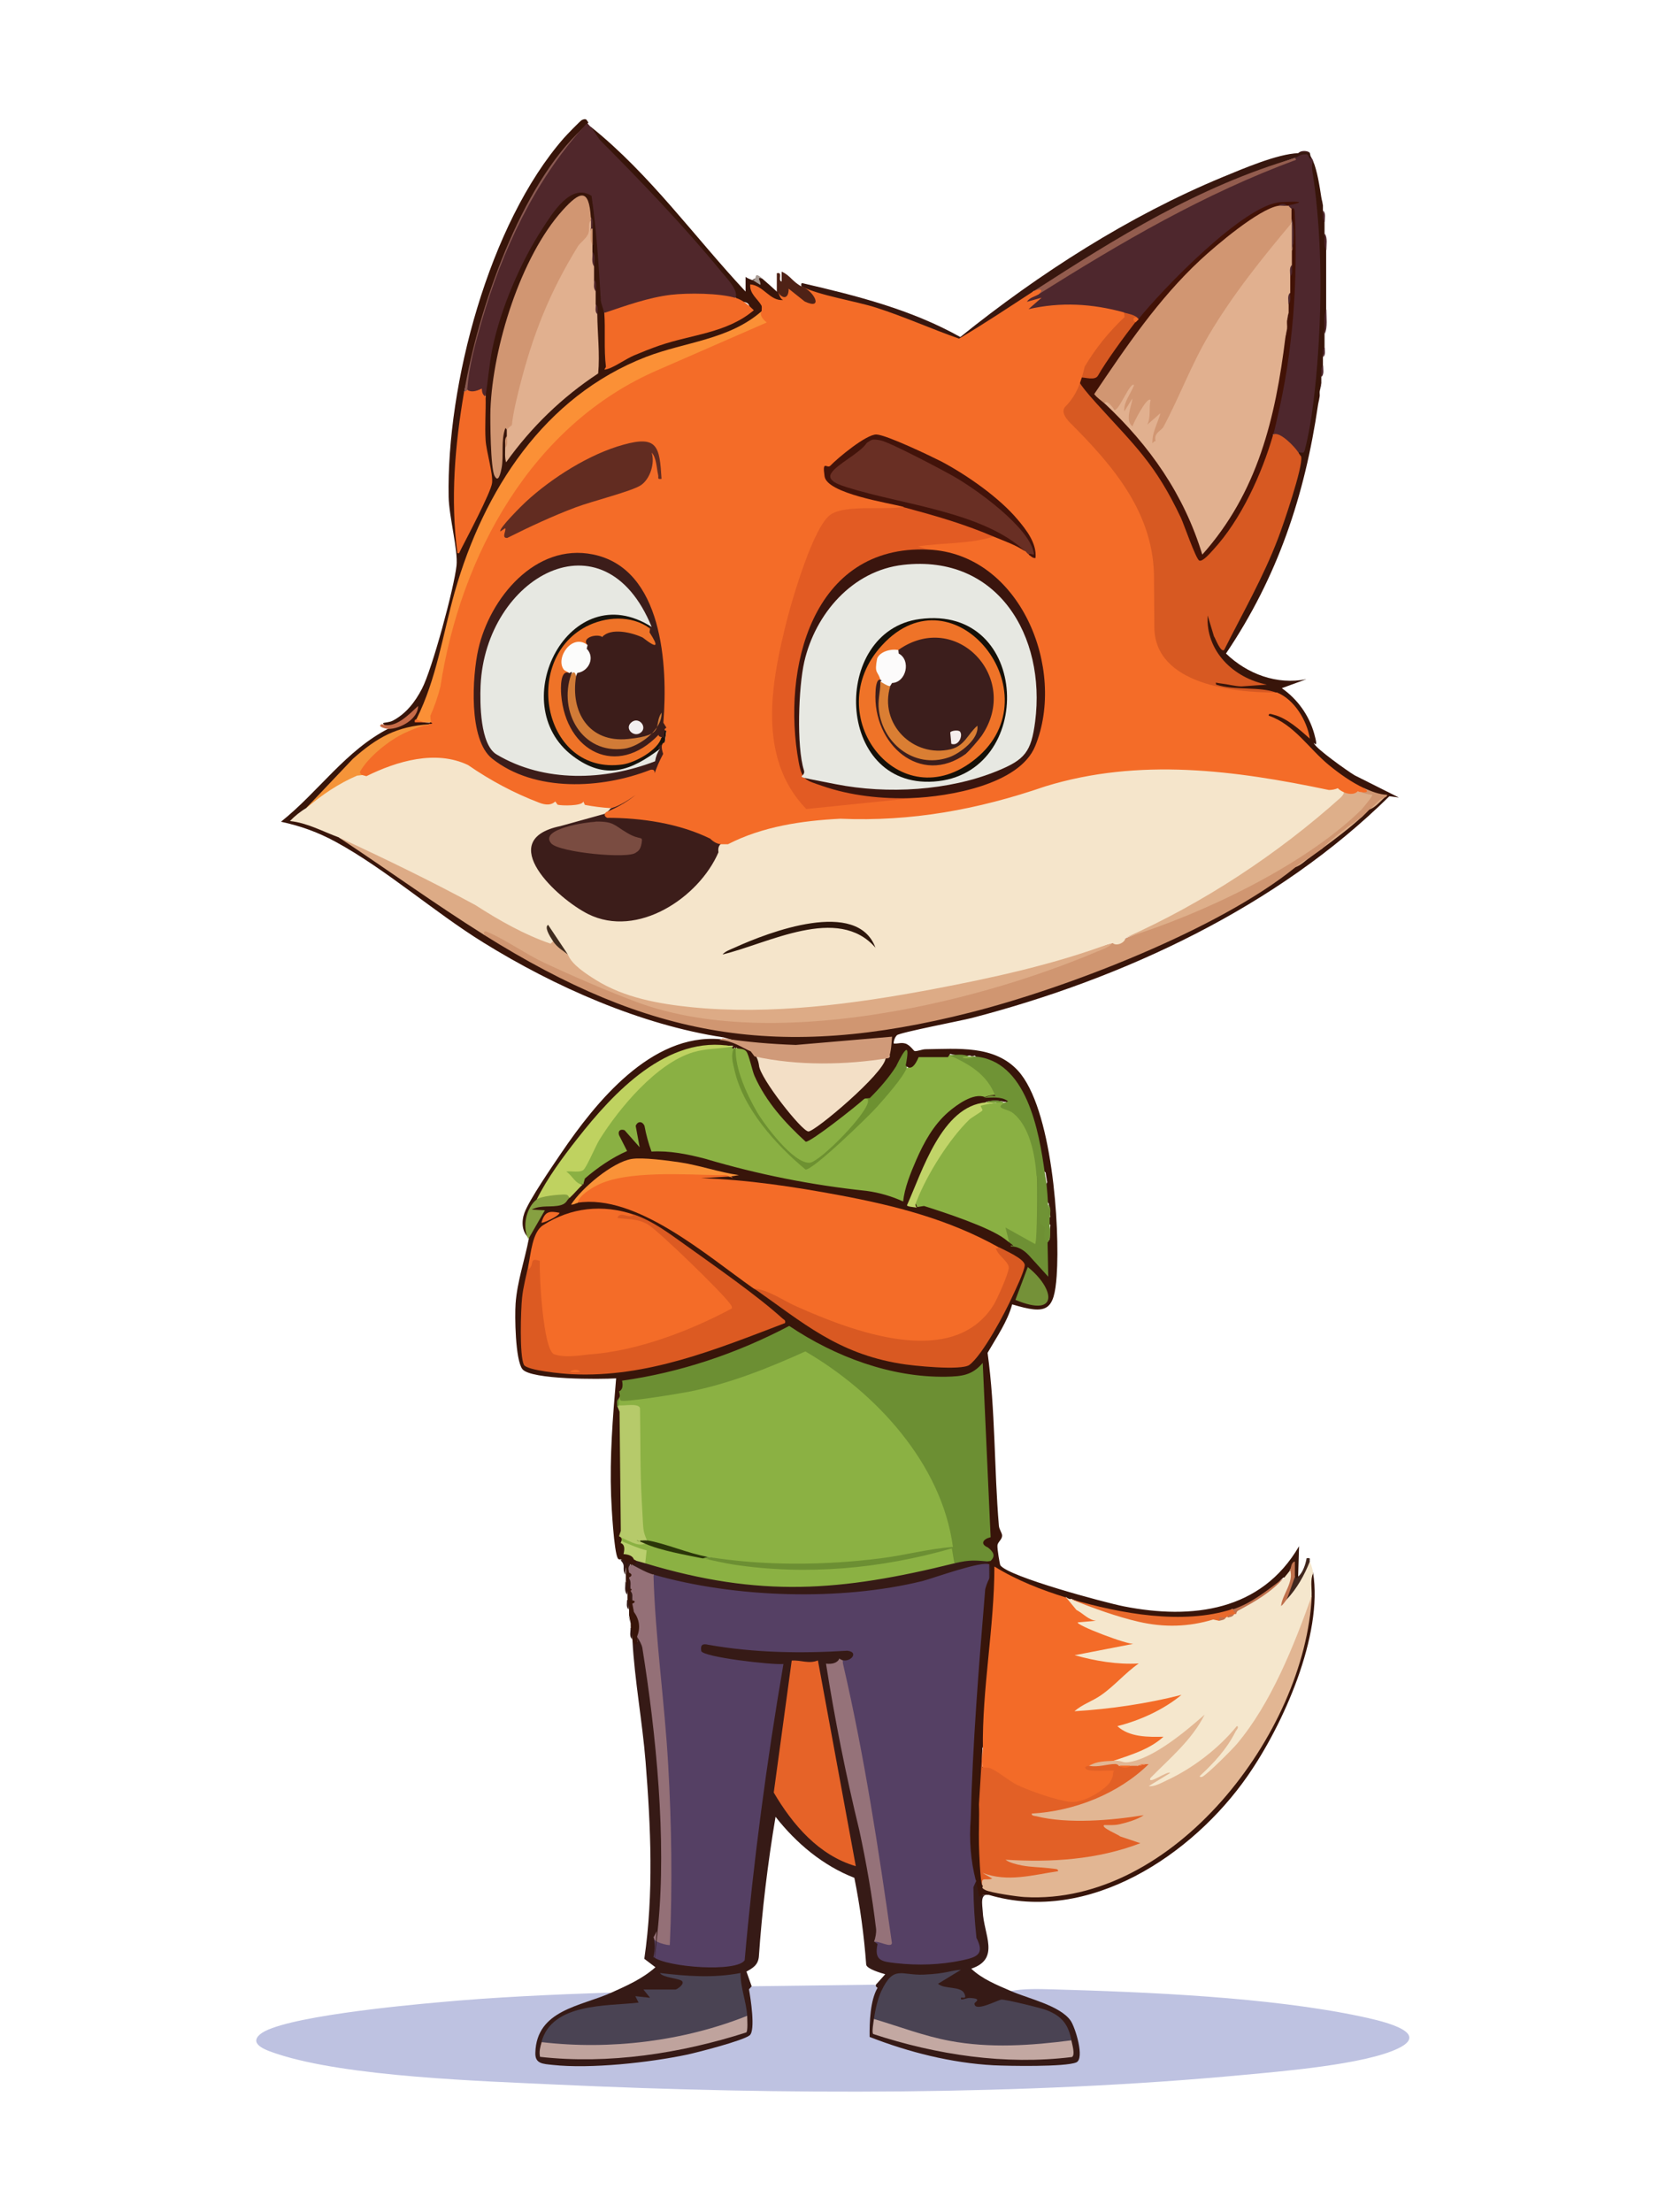 <?xml version="1.0" encoding="UTF-8"?>
<svg id="Ebene_1" xmlns="http://www.w3.org/2000/svg" version="1.1" viewBox="0 0 928 1232">
  <!-- Generator: Adobe Illustrator 29.3.0, SVG Export Plug-In . SVG Version: 2.1.0 Build 146)  -->
  <defs>
    <style>
      .st0 {
        fill: #c0714d;
      }

      .st1 {
        fill: #8bb143;
      }

      .st2 {
        fill: #402c1f;
      }

      .st3 {
        fill: #bacf6e;
      }

      .st4 {
        fill: #41271e;
      }

      .st5 {
        fill: #361a16;
      }

      .st6 {
        fill: #8a5a52;
      }

      .st7 {
        fill: #f2efef;
      }

      .st8 {
        fill: #f5e5cb;
      }

      .st9 {
        fill: #bec2e1;
      }

      .st10 {
        fill: #da7e33;
      }

      .st11 {
        fill: #f26a27;
      }

      .st12 {
        fill: #6d9131;
      }

      .st13 {
        fill: #f5e7cd;
      }

      .st14 {
        fill: #e96a2c;
      }

      .st15 {
        fill: #3c1e1c;
      }

      .st16 {
        fill: #d95922;
      }

      .st17 {
        fill: #38150a;
      }

      .st18 {
        fill: #17120b;
      }

      .st19 {
        fill: #8ab043;
      }

      .st20 {
        fill: #3a150e;
      }

      .st21 {
        fill: #d17b37;
      }

      .st22 {
        fill: #957279;
      }

      .st23 {
        fill: #421206;
      }

      .st24 {
        fill: #4e272d;
      }

      .st25 {
        fill: #f46c28;
      }

      .st26 {
        fill: #fa9238;
      }

      .st27 {
        fill: #692f24;
      }

      .st28 {
        fill: #fb9036;
      }

      .st29 {
        fill: #6e9034;
      }

      .st30 {
        fill: #622c21;
      }

      .st31 {
        fill: #fcfbfb;
      }

      .st32 {
        fill: #fcfcfb;
      }

      .st33 {
        fill: #bfd260;
      }

      .st34 {
        fill: #f5eeee;
      }

      .st35 {
        fill: #749138;
      }

      .st36 {
        fill: #d19672;
      }

      .st37 {
        fill: #ef7328;
      }

      .st38 {
        fill: #554064;
      }

      .st39 {
        fill: #d09671;
      }

      .st40 {
        fill: #c1d468;
      }

      .st41 {
        fill: #151008;
      }

      .st42 {
        fill: #d75922;
      }

      .st43 {
        fill: #f59439;
      }

      .st44 {
        fill: #ddab86;
      }

      .st45 {
        fill: #4a4353;
      }

      .st46 {
        fill: #935c4e;
      }

      .st47 {
        fill: #dc5a22;
      }

      .st48 {
        fill: #e1b08f;
      }

      .st49 {
        fill: #e25b23;
      }

      .st50 {
        fill: #c3a8a2;
      }

      .st51 {
        fill: #e7e8e2;
      }

      .st52 {
        fill: #50272b;
      }

      .st53 {
        fill: #deaf8a;
      }

      .st54 {
        fill: #e66328;
      }

      .st55 {
        fill: #a69992;
      }

      .st56 {
        fill: #2d160c;
      }

      .st57 {
        fill: #b6ca6a;
      }

      .st58 {
        fill: #f3dfc6;
      }

      .st59 {
        fill: #e2b693;
      }

      .st60 {
        fill: #c76b48;
      }

      .st61 {
        fill: #d09a79;
      }

      .st62 {
        fill: #6f9335;
      }

      .st63 {
        fill: #42130a;
      }

      .st64 {
        fill: #4f2216;
      }

      .st65 {
        fill: #e26026;
      }

      .st66 {
        fill: #86a041;
      }

      .st67 {
        fill: #3c1d1a;
      }

      .st68 {
        fill: #bfa39d;
      }

      .st69 {
        fill: #2b3609;
      }

      .st70 {
        fill: #6c8f33;
      }

      .st71 {
        fill: #947077;
      }

      .st72 {
        fill: #f36b28;
      }

      .st73 {
        fill: #38170f;
      }

      .st74 {
        fill: #7a4c41;
      }
    </style>
  </defs>
  <path class="st9" d="M488.6,1107.2l.9,2.1c-2.5,8-3.9,16-4.2,24.1,19.3,7.3,38.3,11.1,58.6,14.3,7.3,1.1,50.9,2.3,54.7-.7,3.2-2.5-3.1-24.6-9.4-25.2-8.3-4.2-16.9-7.7-25.8-10.5l-.6-2.3c7.3-1.5,15.9-1.2,23.4-1,52.7,1.5,120.8,4.3,171.8,15.1,7.8,1.7,40.8,8.3,20.6,17.9-18.4,8.8-63.8,12.6-85.3,14.6-122.8,11.6-258.9,11.2-382.2,5.5-42.7-2-117.9-4.3-156.9-17.2-4.7-1.6-16.1-5-9.4-10.8,11.2-9.7,80.7-16.2,98.6-17.8,32.1-3,64.5-4.4,96.7-5.5l-.7,2.3c-10.2,3.2-20,7.2-29.4,12.2-6.6,3-16.5,22.1-5.6,23.6,35.5,4.7,78.9-3,111.9-15.8,1.1-7.3.8-14.8-.9-22.4l1.6-1.6.8-1.8c23.2-.3,46.4-.6,69.5-.9l1.1,1.8Z"/>
  <path class="st24" d="M729.7,85.2c-.4-.2-5.2,0-6.4,0,1.2-1.5,5.2-1.5,6.4,0Z"/>
  <g>
    <g>
      <path class="st38" d="M364,877.1c1.7-.4,3.6-.8,5.4-.4,31.2,6.1,56.5,10.4,88.8,9.4,28.4-.9,54.6-6,80.3-14.8,8-1.6,17-3.1,12.5,8.6-2.7,58-11.2,108.3-7.3,167.7.7,10.6.4,20.8,1.9,31.6s3.6,5.6,1.3,9.7c-4.3,7.8-51.1,10.3-59.6,2.8-1.1-1.7-.2-7.5-.4-10.1,1.1-2.1,3.8-2.2,7.9-.2-6.8-52.5-16.5-107.6-27.2-157.4,1.7-.3,6.2-1.5,7.3-2.7-27.8,1.9-56,1.6-83.4-3.7.3,1.7,1.9,1.5,3.1,1.9,8.5,2.9,22.2,4.5,31.3,5.4,2.8.3,11.5-1.1,12.3,1.5-7,45.4-14.3,90.8-19.2,136.4s-.7,27.3-2.8,30.2c-5.6,7.7-36.4,4.2-45.1,2-14-3.5-8.2-5.5-7.2-16.2l7.4,2.6c2.7-57.8-1.6-115.5-7.4-172.7-1.7-10.8-1.7-21.3,0-31.6Z"/>
      <path class="st1" d="M344.7,775.4c1.7-1.6,2.7-.6,3,3,33.9-2.6,68.6-12.4,100.8-27.4,32.3,18,61.9,47,76.2,81.6,2.1,5.2,9.6,26.2,7.2,29.9s-1.4.2-2.9-.2c-43.8,9.7-90.6,15.4-134.8,4.8-10.6-1.1-22.7-4.2-33-7.8-.4-.1-.7-.7-.9-1.4l-2.3-.9c-3.2-23.5-4.3-47.5-3.3-72.1-2.9-.5-5.9-.5-9-.2l-1-1.9c-.8-1.1-.5-2.5,0-3.7,0-1.2,0-2.5,0-3.7Z"/>
      <path class="st19" d="M408.9,583.8c2.5,27.6,19.7,48.4,40.4,66,1.6,1.4,28.5-25,31.3-27.9,8.2-8.3,16.5-16.9,22.5-27h2.1c2.7-1,3.3-6.6,5.2-7.3s15-.1,18.7-.1c6.2,1,12.2,3.8,17.2,8,2.8,2.3,11.7,12.2,9.5,15.3-2.6-.2-5,.1-7.5.5-28,6.7-37,34.9-44.9,59.6-24.4-8.5-51.6-8.6-76.3-14-18.8-4.1-35.1-10.9-55.3-13.5-2.9-.4-7.7.7-9.9-.2s-3.9-13.4-5.2-16.4c-1.7-.2-.8,2-.7,2.9.3,2,3,12.2,2.5,12.6-2.2,2.1-10.4-10.8-12.8-11.9l6,11.9c-10.6,3.9-18.6,10.2-27.1,17.4l-2.7,1.1c-8.9-6.9-10.6-10.5,2-10.8,16-32.1,43.1-71.3,84.1-67.3.3,0,.6.8.9.9Z"/>
      <path class="st70" d="M344.7,775.4c.2-2.2-.3-4.5.1-6.7l1.4-1.4c32.7-3.6,64.1-15.7,93.4-30,19.3,11.9,39.9,22.2,62.6,26,9,1.5,30.3,4,38.1.1,1.3-.6,8.1-8.1,8.8-7.2l4.6,102.1-5.5,1.4c4.1.4,7.6,4.7,7.3,8.7s-1.7,1.5-3.7,1.4c-6.1.4-12.1,1.2-18.2,2.3l-1.9-1.4c-1.9,0-2.8-1.9-2.8-5.7-43.6,11.6-90.2,15.6-134.4,5.5l-3-2.5c-.3-.8.7-1.1,2.7-.9,30.9,5.1,65.5,4.8,96.6.8,13.4-1.7,26.5-5.3,40-6.3-6.2-46.4-43.1-86.2-82.2-108.9-21,9.5-42.4,18-65.1,22.5-4.6.9-36.5,6.2-37.8,4.8s.7-4-.9-4.6Z"/>
      <path class="st19" d="M559.2,614.1h.9v1.9c14.4,4.8,17.7,23.3,19.1,36.7l-1.7,1.7c.4,0,.7.2.9.4,1.4,1.3,1.4,37,0,38.3s-1.9,1.5-3.4,1l-12-6.4c1.5,3.2,1.5,5.6-.1,7.1-15.2-9.7-35.3-15.8-52.2-22l-2.4-1c-2.8-3.7,26.5-51.6,37-53.9-.9-2,.5-3.1,4.2-3.2l5.2-.5c1.3-.7,2.8-.7,4.6,0Z"/>
      <path class="st71" d="M352.1,871.6c3.5-1.2,10.3,2.3,11.9,5.5,1,35.4,6.2,70.5,8.2,105.9,1.9,33.4,2.4,66.9.9,100.3-.4.4-9.9-1.5-9.2-4.6,5.3-52.6-1.5-114.5-9.2-166.8-.7-4.6-1.2-9.1-1.8-13.7l-.9-4.6c0-.6,0-1.2,0-1.8l-.9-5.5c0-.3,0-.6,0-.9l-.9-6.4c0-.9,0-1.8,0-2.7-.7-3.1-.4-4.6.9-4.6.3.1.7-.1.9,0Z"/>
      <path class="st58" d="M418,585.7c14.3,6.4,58.4,5.1,74.6,2.6s2.7-2,2.4,1c-5,15-32.6,34.6-45.4,43.8-12.2-11.2-24-23.9-29.5-39.9l-2.1-7.6Z"/>
      <path class="st1" d="M359.4,859.7c.5-.4.9-.7,1.3-.7,9.4,2.2,20.6,5.2,29.9,8s.6.5.8.9c5.7,1.2,11.3,2.6,17.1,3.5,40.6,6.2,82.4,2.3,121.7-9l1.4,8.3c-.8.7-1.6,1.3-2.4,1.9s-1.7,1-2.5,1.2c-55.2,14.2-107.3,16.8-162.4.3-.9-.3-1.7-.8-2.5-1.4s-1.6-1.3-2.4-2c-1.7-.8-2.1-2.7-1.2-5.7l-11.6-4.5c.7-1.8.4-2.1-.9-.7,0-.7-.8-1.8-.9-3.7l2.2-1.2c4.2,2,8.3,3.6,12.4,4.9Z"/>
      <path class="st57" d="M360.3,857.9l-.9,1.8c-4.5,2.2-10.3-2.6-14.7-3.7-2.1-23.6-1.3-48.8-.9-72.4.1-.7.4-1,.9-.9,2.7.5,10.7-1.4,11.8,1.5.3,17.4,0,34.8,1,52.1s.4,15.5,2.8,21.5Z"/>
      <path class="st5" d="M359.4,870.7c64.1,19.3,108.9,15.7,172.3,0,8.7-2.1,11.6-1.6,20.2-.9l-.9.4c2.4,1.8,3.2,10.5,0,9.6.1-2.7,0-5.5,0-8.3-2.8-2.8-31.7,7.7-37.2,9.1-45.7,11.2-104.5,9.4-149.8-3.6-4.3-1.2-8-3.5-11.9-5.5l.9-2.7c2.7-1.8,5.1-1.2,6.4,1.8Z"/>
      <path class="st12" d="M505.1,594.8c-2.4,5.8-12,16.5-16.5,21.6s-35.7,35.4-39.9,35c-16.5-13.7-34.8-34-39.6-55.5-.9-3.9-2.2-8.3-.3-12.1.3,0,.6,0,.9,0,4.2,16.8,12.7,37.3,24.3,50.4,3,3.4,13.4,13.2,17.8,11.4s24.7-22.5,28.3-28.6,2.5-4.2,1.1-4.9c8.3-7.9,17.5-18.6,21.1-29.3,7.1.7,4.5,7.5,2.7,11.9Z"/>
      <path class="st29" d="M577.5,654.4c2.8-.5,1.6,1.4,2,3,1.4,6.5.5,19.1,1.8,23s2.3,1.2,2.6,2.1c.6,2.1,0,6.3-.9,8.5,3.1.7,1.8-6.3,1.8-8.2l.9,33.9-14.2-15.6c-2.8-2.2-5.7-4.5-8.7-6.4l-2.7-11,16.5,9.2c1.2-1.5,1.2-34,.9-38.5Z"/>
      <path class="st3" d="M345.6,859.7c-.2-3.1.5-1.4,2.1-.7,4.1,1.6,8.1,3.5,12.5,4.5l-.8,7.2c-2.1-.6-4.3-1.2-6.4-1.8s-5.1-.3-7.2-2c-.6-2.3.1-4.8-.2-7.2Z"/>
      <path class="st22" d="M467.5,923.9c2.6-.5,1.7,1.3,2.1,2.9,11.9,51.2,19.8,103.3,27.2,155.3,0,3.3-7.8-1.5-10-.5-4.7-52.2-21.9-104.8-29.3-156.7,3.4.3,6.8-.2,10.1-.9Z"/>
      <g>
        <path class="st5" d="M364,1078.7c1,3.3,1,7.1,0,11.3,7.6,5.8,46.4,8.6,50.8,1.8,4.7-53.4,12.2-110.5,21.6-165-6.5.6-45.3-3.9-45.8-7.3s.7-4.2,4-3.4c25.5,4.5,51.6,4.9,77.4,3.3,7.6.9.2,8.1-4.4,4.4-1.2,2.3-3.7,3.2-7.5,2.8,4.9,31.1,11.1,62.2,18.6,93,3.9,18.1,7.1,36.4,9.3,54.8.1,1.1,0,2.3-.2,3.5s-.5,2.4-.9,3.5l1.9,1.3c-1.9,9.2,2,9.8,10.1,10.7,12.3,1.4,25.1,1,37.2-1.6,8.4-1.8,12.4-3.5,7.8-12.5-1-9.4-1.6-18.8-1.7-28.2l1.6-3.6c3.3,1,1.1,5.9,1.8,7.3s3.2.2,5.5.9c-5.4-1.7-3.9,5.2-3.7,8.8.5,12.9,10,26.5-6.4,32,6.3,5.9,14.2,9,22,12.4,9.8,4.3,27.5,8.1,33.4,16.6,2.5,3.6,8,21.1,3.1,23.2-6.3,2.6-37.7,2-46.1,1.6-23.5-1.3-47.3-7.3-69-15.8-.1-8.1.3-20.3,4.4-27.3-.7-.4-1.1-.9-1-1.7l5.3-5.9c-2.4-.7-10.1-2.9-10.6-5.3-1.2-16.3-3.4-32.4-6.6-48.4-17.5-6.8-32.4-19.3-43.9-34-4.3,25.5-7.6,52.8-9.3,78-.5,4.6-3.3,6.2-6.9,8.2l2.9,8.2-1.5,1.7c.9,4.8,3.7,22.9.4,25.6-3.7,3-29,9.5-35,10.8-21.1,4.4-53.5,8-74.7,5.7-5.5-.6-9.9-.6-9.7-6.7.6-24,25.3-25.9,42.2-33.5,8.7-3.9,17.5-7.8,24.7-14.2l-6.2-4.7c5.3-36.3,3.6-73.4.7-109.9-1.8-22.3-6.1-45.2-7.3-67.4l2.7.9v-2.7c.6.9,1.2,1.9,1.7,2.9s.9,2,1.1,3c7.7,48,13.5,106.5,8.8,154.8s-.5,2.1-.9,3.1-.9,2-1.5,3Z"/>
        <g>
          <path class="st54" d="M455.6,924.8l21.1,114.6c-20.6-6-35.2-23.1-45.7-41l10-73.5c5.1-.4,9.5,2,14.6-.1Z"/>
          <path class="st45" d="M486.8,1124.6c.6-4.6,2.1-11.4,4.1-15.6,7-14.8,11-8.6,23.8-9.2s14-2.2,20.6-2.7l-12.8,7.8c3.5,3.2,12.8,1.1,14.7,5.5s-2.9.6-1.8,3.2c1.7.1,3.2-.9,4.9-.8,7.3.4,2.5,2.3,2.5,3.1,0,5.1,13-2,15-2.2s22.3,4.7,25.2,5.9c8.7,3.4,12.2,8.2,13.8,16.9-.6.6-1.3,1.1-2,1.5-5.4,3.1-31.7,3.4-39.6,3.2-23-.5-43.6-6-65.2-13.7l-3.2-2.9Z"/>
          <path class="st45" d="M301.6,1137.4c5.8-21.9,36.3-20,54.1-22l-1.8-3.6,8.2.9-3.7-4.6h17.9c.7,0,5.1-2.9,3.7-4.6s-10.8-1.9-12.4-4.6c15.2,1.8,29.7,2.9,44.9,0-.1,8.1,3.2,15.9,3.7,23.8-.6.8-1.3,1.5-2.1,2.1s-1.5,1.2-2.3,1.5c-32.9,12.2-70.2,16.8-105,13.4-.9,0-1.7-.5-2.6-.9s-1.7-.9-2.5-1.5Z"/>
          <path class="st68" d="M416.2,1122.7c0,1.7.5,8.4-.5,9.3-36.5,11.7-76.7,17.9-114.9,13.6-.6-3,.1-5.4.9-8.2,38.2,4.5,79.1-.5,114.6-14.7Z"/>
          <path class="st50" d="M596.8,1136.5c.3,1.7,2.3,8.1.3,9.2-37.2,4.6-75.3-1.2-110.7-12.8-.9-.8.2-6.7.4-8.4,13.8,4.1,28.1,9.6,42.3,12.2,22.3,4.2,45.3,2.6,67.7-.3Z"/>
        </g>
      </g>
      <path class="st69" d="M360.3,857.9c10.5,1.7,22.8,7.3,33.9,9.2l-2.7.9c-9.6-2-23.3-4.3-32.1-8.2s-2.5-.1-2.7-1.8c1.2.1,2.5-.2,3.7,0Z"/>
      <g>
        <path class="st17" d="M327.3,68.7c1.3,2.3-.4,3.7-2.7,2.7-16.6,18.7-29.5,39.7-39.8,62.7-12.1,27-19.7,55.6-26.2,84l.8,2.8c-4.3,27.3-5.4,54.7-3.2,82.2l16.2-34.5c-3-14.6-4.2-29.5-3.6-44.7l1.8-3c-2-32.2,12.6-62,27.5-90.1,5.5-10.3,19.8-33,33.1-22.4,2.9,19.6,4.7,39.2,5.5,58.9,1.5,3.1,1.4,5.4,0,6.9l2,2.3c-.2,8.9.1,17.8.9,26.6,10.7-6.1,22.2-11.4,34.4-14.6,6.9-1.4,41.7-10.2,43.2-15.9s-5.4-4.3-6.6-4.5l-.7-2.2c-1.6-2.8-3.3-5.6-5.2-8.4-22.1-27.1-46.8-53.3-71.8-78.3-1.6-1.7-5.4-6.6-3.7-8.5,32.9,26.4,57.6,61.2,86.1,91.7v-8.2c1.1.9,2.4,1.2,3.7,1.8,2-1.3,3.8-1.6,5.5-.9,1.9,1.6,6.5,5.7,8.2,7.3.9-.3,1.2,0,.9.9,2.9,1.6,5.7,3.6,1.7,6s-10.4-5.1-12.3-6.7c-4.2-3.1-3.1-.6,3.1,7.4.5,1.9.5,2.9-1.6,3.4,0,.6-.1,1.3-.3,1.9-2.7,8.9-42.5,19.2-52.2,21.7-76.2,22.1-112.3,97.7-126.1,170.3-2.6,10.5-6.1,20.7-10.4,30.5-.3.6-.8,1.1-1.4,1.6s-1.3.9-2,1.3c1.6,1.3,4.1,1.9,7.3,1.8.3-.8.6-.8.9,0,3.6-2.6,1.7,5.2-.9.9l-1.3,1.1c-25.3,2.8-41.5,19.9-57.2,37.5l-10.2,8.1c-.3,2.3-2,4.2-4.9,5.8,7.5,2.2,14.7,5.1,21.8,8.2l1.4,2.5,13,6.7c21.6,14.4,42.9,28.9,64.2,43.7l3.4,3.6c2.4.1,4.4,1,6.5,2.2,47.4,26.7,88.6,47.2,143.7,51.8,79.2,6.7,174.2-23.8,244.7-58.8,19.4-9.7,35.1-19.9,52.9-31.8,1.2-.8,2.7-1,4.1-1,2.6-2.3,5.4-4.1,8.2-5.5.6-2.9,3.5-4.9,6.4-4.6,6.8-6.8,15.1-12.8,22.9-18.3-.9-2.1,1.6-4.7,3.7-3.7,2.7-2.9,5.4-5.1,8.2-6.4l-.6-1.4c-3.4,1.2-8.9-1.4-10.4-4.1-.5.3-1.1.6-1.6.6-5,0-18.1-11-22.4-14.8-8.8-10.4-18.9-18.9-30.3-25.3-.2-1.1-.1-2.2.6-3.1,2.7-3.1,17.7,7,20.2,9.7-2.7-7.4-7.4-14.3-14.5-18l-.6-2.3c-4.5.8-34-1.7-35.1-3.9s.4-3.4,2-3.5c1.4.3,17.7,2.8,17.6,1.6-10.8-4.7-20.1-13.6-23.4-25.1-4.7-16.4,3.4-15.9,5.6-1.3.5,1.4,2.7,6.6,3.6,5,17.8-31.8,33.2-65.3,41.1-100.2,0-2.4.2-4.5.5-6.5,0-1.5.6-1.9,1.9-1.9,10.6-50.8,10.9-105.1,3.8-156.9-.2-2.2,0-3.6,2.5-3.4,2.3,5.2,3.7,14.3,4.6,20.2l.9,4.6c0,.9,0,1.8,0,2.7l.9,6.4c0,2.1,0,4.3,0,6.4l.9,9.2c0,11,0,22,0,33l-.9,13.7c0,2.4,0,4.9,0,7.3l-.9,5.5c0,1.5,0,3.1,0,4.6l-.9,6.4c0,1.2,0,2.5,0,3.7l-.9,4.6c-.1.9.1,1.9,0,2.7l-.9,4.6c-7.4,50.8-22.5,96-51.3,138.7,11.8,11.4,28.4,17.6,44.8,14.3l-13.7,5c8.7,6.1,15.1,15,18,25.2s-.7,4-.1,5.5c1.1,3,18.8,15.5,22.6,17.8l24.7,12.4-5.3-.7c-62.5,61.7-148,101.5-232.6,123.5-5.8,1.5-40.2,8.1-41.7,9.6s-1.9,3.9-1.8,4.6c2.4.3,3.8-.7,6.4,0s4.8,4.1,5.2,4.2c1.4.3,4.2-1,6.2-1,17.8-.2,38.2-2.4,51.4,11.9,19,20.7,23.5,86.7,21.6,114.2-1.4,19.9-5.5,21.8-24.8,16-2.7,9.8-8.7,18.3-13.7,27,4.4,31.9,3.6,64.3,6.3,96.3.2,2.2,1.8,4,1.8,5.5,0,2.2-2.4,3.5-2.6,5.4s1.3,10.6,1.6,11.1c4.4,6.4,58.6,20.9,68.8,22.9,38,7.5,76.6,2.7,97.6-33.5l-.5,16.5c1.6,3-2.8,4.2-1.8,0l-1.1-.4c.3-2.6-.2-3.7-1.6-3.3-.1,3.7-1.3,5.3-3.7,4.6-7.6,7.5-15.7,13.7-25.5,18.1s-2,0-2.9-.7c-6.5,5.3-17.5,5.8-26,6.1-21.2.9-44.4-3.1-63.8-11.6-.6.6-1.6.3-2.7-.9-.8.2-1.6.5-2.4.5-4.9.5-30.8-10.6-35.3-14.2-2.2-4.3-2.5-3.6-.9,2.1-2.3,30-4.5,60.1-6.4,90.1l-1.8,5.8-.3,9.9,1.5.7c-1.4,19-1.9,38.6-.5,57.6-.8.2-.7,1.4.4,3.7-1.5.7-1.8,2.1-1.1,4.1,67.4,21.2,130.7-33,160.8-90.6,11.9-22.7,17.8-45.8,22.5-70.7-3-1.1-3.2-13.3.9-12.8,5.7,35-16.7,85-36.5,113.4-30.6,44-88.5,82.7-144.1,66.2-2-.2-3.8.1-5.5,1-.4-3.1-1-6.2-1.8-9.2-2.8-10.9-3.7-22.2-2.8-34,1.1-42.4,4.5-84.7,8-127,0-1.1.4-2.2.8-3.4s.9-2.2,1.4-3.3c1.8-2.6,1.6-8.2-1.3-9.7l2.2-.4c2.9-2.8,1.6-5-1.5-7.5-4.7-2-2.5-4.8,1.5-5.7l-4.4-97.1c-5.9,7-11.8,7.5-20.4,7.7-30.7.5-61.8-11.1-87.4-28.3-29,15.3-60.8,26-93.1,30.5.7,3.2.1,5.2-1.7,6,.5,1.1.8,2.7,0,3.7l-.9,4.6,1.2,3c.2,22.1.5,44.2.7,66.4l-1,3c1.6.5,1.9,1.8.9,3.7,2,.7,2.5,2.7,1.6,6.2,3.3.2,5.2,1.2,5.8,3,2.5.9,1.6,2.9-.9,2.7-.3.8-.6.8-.9,0-1.3,0-1.6,1.6-.9,4.6,1.8.8,1.8,1.9,0,2.7l.9,6.4c.8.2.8.5,0,.9l.9,5.5c1.8.2,1.8,1.1,0,1.8l.9,4.6c3.1,4.2,3.7,8.9,1.8,13.7.9,4-1,6.6-2.7,1.8,0-.3,0-.6,0-.9l-.9-6.4c0-.6,0-1.2,0-1.8l-.9-4.6c0-1.2,0-2.5,0-3.7l-.9-5.5c0-.9,0-1.8,0-2.7l-.9-7.3c0-1.2,0-2.4,0-3.7.4-4.4-.5-7.1-2.7-8.2-.1-.1-1.2.5-1.8-.6-2.1-3.7-3.5-28.7-3.7-34.6-.8-21.9.9-43.8,2.8-65.6-8.6.6-47.5.8-52.2-5.1-4-5.1-4.3-29.7-3.8-36.6.9-12.3,5.1-24.2,7.4-36.2.6-4.8,2.5-9.5,5.9-14-5.6-.7-6.6-3.6-.3-5.6,6.7.7,11.8-.6,15.3-3.8l2.1.5c-1-2.9,4.3-8.1,7.3-7.3l.9-3.2c7.1-6.1,14.9-11.5,23.5-15.3l-4.5-8.9c-.7-2.4.8-3.5,3.1-2.7l8.4,9.5-2.2-11.9c1-2.7,3.7-2.8,4.9,0,.9,4.9,2.2,9.7,3.9,14.3,9.9-.6,20,1.4,29.9,4,29.3,8.7,59.3,14.7,89.9,17.9,7.3,1,14,3,20.4,5.9.6-7.2,4.2-16.1,7.3-23.2,4.3-9.8,9.5-19.3,17.7-26.5,5-4.3,14.1-10.9,20.4-8.5,4.6-1.6,9-1.7,13.2-.4,4,2,.5,7.2-1.3,3.1h-.9c-3.3-.8-6.8-.8-10.1,0-.3.3-.5.5-.9.7-3.6,1.4-9.5,4.3-13,7-8.3,6.6-13.3,16.4-17.9,25.7-1.4,2.8-10,21.7-9.7,22.9,2.1,0,2.2.2,3,2.3l3.8-.6c11.4,3.6,36.1,11.7,44.9,18.3s2.6,2.4,3.5,4.2c3.6,0,6.9,1.7,10,5l10.8,11.9-.4-20,1.2-.6c0-2.6.1-5.3.4-8.2-2-1.8-2.3-3,0-4.6l-.9-7.3c-2.7-3.1-3-8.4-.9-11.9l-.9-5.5-2-1.4c-1.5-10.2-3.1-20.6-6.5-30.5-4.8-14.2-12.7-29-29.1-31.2l-1.8-2c-1.1.5-2,.5-2.7,0-3.6.4-7.2.1-11-.9l-1.3,1.8h-16.3c-2,4.8-4,6.7-6.2,5.5l-1-.8c2.6-13.2-.3-10-5.4.5-4.1,6.4-9.2,12.2-14.6,17.6l-2.8.2c-2.9,5.8-25.1,24-30.6,25.1s-3.6-.2-5.4-2.2c-14.6-13.2-26.1-29-30.8-48-2.2-.8-3.7-1.9-4.7-3.3-.2.8-.5.8-.9,0-1.4,1.2-1.9.6-.9-.9-48.9-2.6-81.3,45.3-105.2,81.7l-3.9,3.5.4,2.1c-3.2,2-4,5.7-4.6,9.7,0,3.4,0,6.8-.3,10.2-4.2-3.4-4.4-9.4-2.7-14.1,2.7-7.4,15.6-26.1,20.6-33.5,19.1-28.1,50-66.6,88.4-63.3,5.1,0,15.9,1.1,17.4,6.4,2.3,1.9,3.8,4.6,4.3,8.3.5,6.9,23.8,36.6,27.5,36.7s42.1-32.3,43-40.7l2.2-.7c.4-1,0-1.7-1.3-2.1.9-3,1.1-5.5.5-7.7l-50.9,4.4c-14.1.2-27.7-1.6-40.8-5.6-46.2-7-94.2-28.3-133.7-52.8-27.5-17-54.5-41-82.3-56.1-9.7-5.3-19.6-8.9-30.5-11.2,20.9-16.6,36.2-40,60.5-52.2l.8-1.1c-2.4.3-3.9-.2-4.5-1.6,1.2-.5,3.6-.4,5.5-1.4,7.4-3.9,12.4-10.4,16.2-17.7,5.7-10.8,18-56.4,19.3-68.7.9-8.4-4.2-27.5-4.4-38.2-1.2-62.4,22.4-152.2,64.2-199.9,1.3-1.5,9.2-9.7,10.1-10.1,2.9-1.3,2.6.7,3.6,1.4Z"/>
        <g>
          <path class="st55" d="M424.5,154.9c-3.4-.4-.7,1.1-.9,3.7-.2.2-3.8-2.4-4.6-2.7,3.4.5.1-5.5,5.5-.9Z"/>
          <path class="st5" d="M345.6,868.9c4.3-1.3,2.7,4.6,2.7,8.2-2.2-4,.7-4.7-2.7-8.2Z"/>
          <path class="st5" d="M349.3,888.1c-1.7-1.7-.9-5.1-.9-7.3,1.7,1.7.9,5.1.9,7.3Z"/>
          <path class="st5" d="M352.1,912.9c-1.8-1.5-.7-4.4-.9-6.4,1.6,1.5.9,4.4.9,6.4Z"/>
          <path class="st5" d="M350.2,896.4c-1.6-1.2-.9-3.8-.9-5.5,1.6,1.2.9,3.8.9,5.5Z"/>
          <path class="st5" d="M351.1,904.6c0-.7-.8-2.6-.9-4.6l.9,4.6Z"/>
          <g>
            <g>
              <path class="st61" d="M402.5,578.3c13.9,2.1,26.7,3.2,40.8,3.7l53.6-4.6c-.3,4-.5,8.1-1.8,11.9-23.9,3.9-50.8,4.4-74.8-.9l-2.1-2.8c-5.9-2.6-9.5-5.7-17.4-6.4l1.8-.9Z"/>
              <path class="st25" d="M406.1,655.3l-15.6.9c25.5.8,52,4.8,77.1,9.5,31.1,5.8,61,13.5,88.7,29,2.8,3.5,5.2,7.3,7.2,11.4-2.5,10.1-7.2,21.9-14.8,29.4-31.4,31.2-96.7-.8-129-17.9-25.8-18.1-65.3-52.9-98.1-47.7-2.3-1.6,3.5-6.6,5.6-8.2,6.7-4.9,10.8-6.5,19.1-7.9,8.3-1.5,54.8-3.5,59.7.4s0,.5-.2,1.1Z"/>
              <path class="st25" d="M353,676.4l.8,1.8c10.7,0,55.2,45,55.4,48.8s0,1.8-.4,2.7c-24.7,15.2-50.9,21.8-79.1,26.3-6,1-22.5,2.2-25-3.9-4.1-15.8-6.2-32-6.2-48.6-1,3.5-4.8,7.6-4.2,1.4,1.4-6.6,2.2-18.7,8.2-22.5,15.4-9.9,33.3-11.8,50.5-5.9Z"/>
              <path class="st16" d="M419.9,717.6c8.5.9,16.3,6.8,24.1,10.2,30.4,13.5,86.6,35.3,109.4-.9,2-3.2,8.5-17.7,8.5-20.8s-4.9-6.2-6.4-9.1-1.1-.7,1-2.3c2.7,1.5,14.6,6.5,14.3,10.1s-5.5,14.3-6.8,17.1c-4.1,9.2-16.5,32.6-24,38.3-4.4,3.3-31.8.5-38.6-.7-35-5.8-54-22.7-81.4-41.9Z"/>
              <path class="st33" d="M408,582.9c-7.5,1.4-14.4.9-22,3.2-20.4,6.2-41.1,31.1-52.1,48.7-2.1,3.4-7,15.1-8.9,16.8s-6.9.5-9.6.9c3.4,2.2,5.1,7,9.2,7.3-2.2,1.8-5,5.4-7.3,7.3-5.3,0-11.1.1-16.4,1.9l-1.9-1c5.7-11.6,14.5-23.5,22.6-33.8,20-25.5,50.2-58.2,86.5-51.4Z"/>
              <path class="st62" d="M539.9,588.4c-2.4,1,1.3.3,2.7,0,29.3,1.9,36.2,41.7,39.4,65.1l.9,5.5c.4,3.9.7,8,.9,11.9l.9,7.3c0,1.5,0,3.1,0,4.6,1.7,11-4.3,13.4-2.6.7-1.5-.9-2.8-1.9-3-3.8l-.8-24.1c-.3.6-.6.2-1-1.2-.7-11.1-3.9-27.7-13.4-34.7-3.2-2.3-10.5-2.3-4-5.6s2.7.6,1.4-.9c-3.9-2.7-8.8-1.7-13.3-1.8,2.1-.5,3.8-1.6,6.4-.9-4.5-12.2-14.6-17.8-25.7-22.9,3.5,0,8.3-.8,11,.9Z"/>
              <path class="st19" d="M481.3,612.2c.9-.3,2.1-.2,2.2.4,1.5,6-26.8,34.6-32.4,35-9.2.7-25.6-21.7-29.4-28.2-5.8-10-12.4-24.4-11.9-35.7,1.8.6,4.4.1,5.9,1.9s3.3,10.8,4.6,13.7c6.4,14.4,17,26.1,28.5,36.6,2.7.4,28.9-20.4,32.4-23.7Z"/>
              <path class="st26" d="M321.8,670c-1.2.2-2.3,1.1-3.7.9,5.8-9.1,23-23.6,33.7-25.4,6.1-1,20.4.9,27,1.9,11.1,1.7,21.7,5.5,32.8,7.1l-5.5.9c-1-1.5-3.5-.9-5-.9-19.1-.2-52.1-2.8-68.6,5.7-3.4,1.8-10.3,5.9-10.7,9.9Z"/>
              <path class="st40" d="M549.1,614.1c2.1-.8,3.9-.8,5.5,0-1.1.2-8,1.5-8.3,1.8s1.2,2,.9,2.6-6,3.9-7.3,5.1c-11.2,10.9-23.5,30.5-29.2,45.1-.6,1.5-1.4,2.4,0,4-1-.4-5.4-.5-5.5-1.4,8.5-18.8,19.4-55.3,44-57.3Z"/>
              <path class="st35" d="M565.6,724l6.9-18.3c14.8,11.8,17.9,28.6-6.9,18.3Z"/>
              <path class="st66" d="M298.9,668.1c2.5-1.9,11.5-2.7,15.2-2.8,1.9,0,2.3.3,3.1,1.9-1.6,1.3-1.5,3-4.7,4-5.2,1.5-11.1-.3-16.3,2.5l7.3.4-9.2,16c-3.5-6.6-1.3-17.4,4.6-22Z"/>
              <path class="st25" d="M311.7,675.5c-.4,2-9.6,6-10.1,5.5,1.8-6.2,4.2-6.7,10.1-5.5Z"/>
              <path class="st62" d="M559.2,614.1c-1.5.1-3.1-.2-4.6,0-1.8.1-3.7-.1-5.5,0,2.4-1.6,7.8-1.5,10.1,0Z"/>
              <path class="st29" d="M584.9,678.2c-1.7-1.8-.8-5-.9-7.3,1.7,1.7.9,5.1.9,7.3Z"/>
              <path class="st5" d="M351.1,871.6c-1.5.9-.9,3.1-.9,4.6l-.9-5.5c1.7-.5,1.6.8,1.8.9Z"/>
              <path class="st19" d="M539.9,588.4c.9,0,1.8,0,2.7,0-3.5,2.3-10.8.2-2.7,0Z"/>
              <path class="st5" d="M351.1,885.4c-1.6-1.4-.9-4.4-.9-6.4,1.6,1.4.9,4.4.9,6.4Z"/>
              <path class="st29" d="M583,659l-.9-5.5c.2,1.7.7,3.3.9,5.5Z"/>
              <path class="st5" d="M352.1,891.8c-1.6-1.2-.9-3.8-.9-5.5,1.6,1.2.9,3.8.9,5.5Z"/>
              <path class="st5" d="M353,898.2c-.1-1.1-.8-2.5-.9-4.6l.9,4.6Z"/>
              <path class="st70" d="M344.7,782.7c0,.4-.5.8-.9.9,0-1.5-.6-3.7.9-4.6,0,1.2.2,2.6,0,3.7Z"/>
              <g>
                <path class="st47" d="M353,676.4c10.9,3.7,20.3,11,29.6,17.6,15.5,11.1,39.6,27.9,53.2,40.3.9.8,1.9.9,1.5,2.6-38.3,14.6-76.7,30.5-118.7,28.5-4.4-.2-25.2-2-26.8-5.3-2.5-5.3-1.7-30.4-1-37.2.6-6.1,2.3-12.1,3.5-18-.2,3.2.7,1.9,1.6.2s-.4-4.7,4.8-2.8c-.4,7.4,1.8,49.8,8,52s15.8.4,19.1.1c26.6-1.7,56.5-13.1,79.8-25.6.5-1.1-.8-2.4-1.4-3.2-4.6-6.3-39.3-40-45.3-43.6s-12.1-2.7-17-3.7c1.8-4.2,6.5,1,9.2-1.8Z"/>
                <path class="st25" d="M322.7,763.5c2.6,1.1-7.2,1.1-4.6,0s4.2-.2,4.6,0Z"/>
              </g>
              <g>
                <path class="st14" d="M686.6,896.4c2.6-.7,3.6.6,1.8,2.7-.3,0-.6,0-.9,0l-3.7,1.8c-.3,0-.6,0-.9,0-1.7.3-2.9,1-3.7,1.8-24.8,7.8-40.9,4.9-64.6-3.7-5.8-2.1-13.2-4.6-17.9-8.3,27.3,8,62.2,14.5,89.8,5.5Z"/>
                <path class="st0" d="M715,878.9c-6.1,7.9-17,16.8-26.6,20.2l-1.8-2.7c11-3.6,19.3-10.8,28.4-17.4Z"/>
              </g>
            </g>
            <g>
              <path class="st60" d="M216.4,406c-1.2,0-6.9-1.3-3.7-2.7,7.5,2.9,15.2-5.5,20.2-10.1,0,7.4-10.1,12.8-16.5,12.8Z"/>
              <path class="st24" d="M737.9,186c0-4.4-.8-10,.9-13.7,0,4.4.8,10-.9,13.7Z"/>
              <path class="st24" d="M738.8,139.3c-1.7-2.4-.9-6.3-.9-9.2,1.7,2.4.9,6.3.9,9.2Z"/>
              <path class="st24" d="M736.1,209.9c0-2-.7-5,.9-6.4,0,2,.7,5-.9,6.4Z"/>
              <path class="st24" d="M737.9,123.7c-1.6-1.4-.9-4.4-.9-6.4,1.6,1.4.9,4.4.9,6.4Z"/>
              <path class="st24" d="M737,198.9c0-1.7-.6-4.3.9-5.5,0,1.7.6,4.3-.9,5.5Z"/>
              <path class="st24" d="M737,114.6l-.9-4.6c.2,1.4.7,2.5.9,4.6Z"/>
              <path class="st24" d="M734.2,225.5l.9-4.6c-.2,1.9-.7,3.3-.9,4.6Z"/>
              <path class="st24" d="M735.2,218.1l.9-4.6c-.1,2.1-.8,3.6-.9,4.6Z"/>
              <path class="st48" d="M329.1,127.4c.3,2.9.6,6,.9,9.2,0,1.2,0,2.4,0,3.7l.9,8.2c0,2.4,0,4.9,0,7.3l.9,6.4c0,2.4,0,4.9,0,7.3l.9,5.5c.1,11,1.5,22,.5,33-20.1,13.2-37.4,30-51.3,49.5-.8-2.6-.5-5.6-.5-8.2l.9-6.4c0-1.2,0-2.4,0-3.7,0-2.7.8-5.6,2.4-8.7,6.2-35.1,19.2-72.6,41.3-101.1-.4-4.6.7-6.8,3.1-6.6.9,1.4.7,3.2,0,4.6Z"/>
              <path class="st36" d="M329.1,121c.4.7.5,1.2,0,1.8-1.8,1.9-.4,4.7-1.4,7.3s-4.6,5.2-5.8,7.1c-15.8,25.7-25.1,49.1-32.5,78.4s-1.4,17.4-7,23.7l-.9-.9c-2.6,7-.8,15.6-2.1,22.3s-2.6,6.8-3.9,4.4c-2.3-4.4-2.5-30.9-2.3-37.2,1.3-34.6,16.8-84.9,40.3-110.9,9.6-10.6,14.6-12.3,15.6,4.1Z"/>
              <path class="st11" d="M260.4,217.2c1.4-.6,9.5-3.4,10.1-2.7,0,2.1,0,4.3,0,6.4.2,7.9-.5,16.4,0,24.3.4,6.3,4.2,18.6,3.6,23.8s-14.8,32-17,36.3-.8,2.5-2.3,2.8c-4-30-1.4-60.2,3.7-89.8.6-1.5,1.2-1.8,1.8-.9Z"/>
              <path class="st43" d="M239.3,403.3c1.5,2.5.8,1.5-1.1,2.1-12.1,3.8-20.2,8.5-29.5,17.3l-7,9.1c-10.2,5.9-21,12.4-31.2,18.3l26.1-27.5c13.6-12,24.3-18,42.6-19.2Z"/>
              <path class="st6" d="M260.4,217.2c-.5.2-1.1.9-1.8.9,7.7-45.5,31.3-114.9,66-146.6l-21.8,30.9c-21.7,35.4-35.2,74-42.3,114.8Z"/>
              <path class="st53" d="M759,454.6c-6.9,6.4-15.3,12.7-22.9,18.3-1.8-.6,1.9-3.3,2.3-3.6,5.7-4.7,11.7-9,17.4-13.8s2.9-2.7,3.2-.9Z"/>
              <path class="st53" d="M770.9,444.5c-2.3,2.2-5.1,5.4-8.2,6.4,1.7-1.7,3.8-6.6,7.8-7.3l.5.9Z"/>
              <path class="st53" d="M729.7,477.5c-2.6,1.9-5.1,4.5-8.2,5.5,2.3-1.8,4.4-5.2,7.8-6.4l.4.9Z"/>
              <path class="st25" d="M239.3,402.3h-8.2c-.5-1.7.8-1.6.9-1.8l7.3,1.8Z"/>
              <path class="st36" d="M330.1,136.5c-1.7-2.4-.9-6.3-.9-9.2.3-.8.6-.8.9,0,0,3,0,6.1,0,9.2Z"/>
              <path class="st52" d="M331,148.5c-1.7-2-.9-5.7-.9-8.2,1.7,2,.9,5.7.9,8.2Z"/>
              <path class="st52" d="M331.9,162.2c-1.6-1.4-.9-4.4-.9-6.4,1.6,1.4.9,4.4.9,6.4Z"/>
              <path class="st36" d="M281.5,249.3c0-2-.7-5,.9-6.4,0,2,.7,5-.9,6.4Z"/>
              <path class="st52" d="M330.1,127.4h-.9c0-1.5,0-3.1,0-4.6s0-1.2,0-1.8c1.6,1.4.9,4.4.9,6.4Z"/>
              <path class="st52" d="M332.8,175c-1.6-1.2-.9-3.8-.9-5.5,1.6,1.2.9,3.8.9,5.5Z"/>
            </g>
          </g>
        </g>
      </g>
      <g>
        <path class="st13" d="M731.5,876.2c-1.8,3.5-.7,8.7-.9,12.8-5.5,26.2-18.1,51.4-32.7,73.8-3.1,4.7-22.1,27.1-27.5,28.7s-4.4-2-2.4-4.3c4.7-4.5,9.4-9.2,13.1-14.6-3.6,5.4-36.3,26.6-40.5,24.1s-1.5-6.6-1.2-7.3c1.6-1.4,25-25.1,23.3-24.9-8.3,7.2-30.3,23-41.4,17s-.4-.5-.5-.9l1.5-2.4c7.1-2.4,14.3-4.8,20.6-9-3.8,1.1-23.9-3.3-21.3-8.3,2-.7,29.4-12.3,27.9-12.9-15.7,3.5-31.6,5.7-47.6,6.8-3.9.3-4.1-.9-3-4.1,10.6-5.9,22.3-13,29-22.1-9.5-.2-18.9-1.9-28.1-4.4-2.2-1.2-1.6-2.3-.3-4.2l23.4-4.6-14.3-5.3c-4.8-1.7-14.9-6.3-5.1-8.6-4.1-2.5-7.1-5.5-9.9-9.4l.6-2.1c.9.3,1.8.7,2.7.9,11.9,4.7,24.9,9.5,37.5,12.4,14,3.2,27.6,2.9,41.4-1.3l3.6.8c.6-.9,1.8-1.5,3.7-1.8.3-.8.6-.8.9,0l3.7-1.8c.3-.5.6-.5.9,0,0-.8.3-1.7,1-2.1,9.6-5.1,18-10,25.5-18.1,1.1-1.4,3-3.6,3.7-4.6,2.2,1.4,2.2,4.3,0,8.6l-3.1,7.7,1.2.2c4.1-6.6,7.9-13.4,11.4-20.2l1.4-.8c.8,2,1.5,4.3,1.8,6.4Z"/>
        <path class="st4" d="M723.2,878c2.5-2.1,4.1-6.9,4.6-10.1,2.8-.5,1.4.8,1.8,1.8-3.1,7.8-7.1,14.9-12.8,21.1-.5-.3-1-.5-.9-.6.5-2.1,3.4-10.4,4.3-12s.6-.2,1.2-.2l.5.9c1.1.4,1.1-.7,1.4-.9Z"/>
        <path class="st72" d="M594,889.9l5.6,6.8c3.7,1.9,6.7,5.6,10.9,6l-10.1.9c-1.8,1.3,28.6,12.9,31.2,11.9l-33,6.4c11.6,3.2,23.6,5.3,35.7,4.6-7.5,5.2-13.7,12.7-21.2,17.8-4.8,3.3-10.3,5-14.6,8.8,20-1.2,40.3-4.2,59.6-9.1-10,8.3-23.3,14.3-35.7,17.4,6.6,6.2,17.2,6.1,25.7,5.9-7.7,7-17.9,10-27.5,13.3-4.2,1.3-8.8,2.2-13.7,2.7-.5,1.1.1,1.6,1.8,1.5l11.8-.5c5,10-12,18.2-20.2,19.8-15.2,2.9-36.2-9-48.6-17.4l-4.2-.7c-.5-3.9-.5-7.9,0-11.8-.5-33.7,6.4-68,6.4-101.7,12.5,7.7,26.3,13.1,40.3,17.4Z"/>
        <path class="st59" d="M547.3,1050.3c-.4-2.5-.8-8.2,1.6-8.7,10,3.5,20.6,2.1,30.7.2-2.9-.1-21.7-1.2-19.9-6.9.2-.5,1.2-.8,2.5-1,22.5,1.1,45.8.2,67.1-7.6l-6.1-2c-5.4-1.9-8.8-4.8-10.2-8.8-10.1.7-20.2.4-30.2-1-13-1.9-12-6.6,1.5-7.3,20.4-1.7,38.7-12.5,53.8-24.7l-4.6.9c-.9,2.6-2.8,2.6-3.7,0-2.1.8-4.3.7-6.4,0-2.7,1.1-13.7,2.3-16.1,1.3s-.4-.7-.4-1.3c3.7-2.4,9-2.5,13.7-2.7s4.4,1.2,7.7.8c13.7-1.6,32.5-17.5,42.7-26.5-7,14.1-19.4,24.3-30.2,35.3-1.8,4.3,9.9-4.4,11-2.8l-11.9,7.3c2.9.5,7.1-1.8,9.8-3.1,14.6-6.7,29.2-17.9,39.3-30.4,1.4.7-.3,2.2-.7,3-4.8,9.7-12.1,17.6-20,24.9-.1.7,1,.6,1.4.4,2.8-1.3,16.7-15.2,19.3-18.3,19.1-22.7,31.8-54.8,41.7-82.5-3.7,76.5-77.1,172.6-160,167.8-3.9-.2-18.9-2.4-21.8-3.9s-1.1-1.5-1.5-2.6Z"/>
        <path class="st65" d="M547.3,974.3c0,1.6-.4,9.7,0,10.1s3-.2,4.5.5c4.4,1.9,9.9,6.8,14.7,9.2,7,3.4,22.5,8.8,29.9,9.5s19.3-6.9,21.9-11,1-5,2.3-6.4c-3-.3-13.9.8-15.6-.9s1.6-1.7,1.8-1.8c4.6,1,10.2-1,14.3-1,1.5,0,2.1,1,2.2,1,2.1.7,4.3.8,6.4,0,1.2,0,2.5,0,3.7,0l4.6-.9c.6,0,1.2,0,1.8,0-16.8,16.5-41.5,26.2-65.1,27.5-.2,1.3,1.6,1.3,2.6,1.5,17.7,4.4,41.8,2.3,59.8-.6-3.6,2.5-9.4,4.1-13.7,5.1-2.8.6-5.5.4-8.3.4-2.3,1.3,8.3,5.5,8.8,6.3l11.3,3.8c-23.9,9.2-49.8,10.8-75.1,9.2,2.1,1.7,6.5,2.7,9.1,3.2,5.4,1,9.8.9,15,1.5s5,.4,5.2,1.7c-14.2,2.1-28.2,6.3-42.2.9l5.5,3.2c-3.6,1.4-6.4-1.6-5.5,4.1-1.2-2.8-1.8-18.7-1.9-23.3-.2-7.3.3-14.7,0-22.1l1.9-30.7Z"/>
        <path class="st0" d="M721.4,878l-4.6,12.8c-1,1.1-1.8,2.7-3.2,3.7.4-6,7.3-13.3,5-20.2.7-1,.4-4.1,2.7-4.6v8.2Z"/>
        <path class="st0" d="M682.9,900.9c-.9,1.5-2.3,1.4-3.7,1.8-.6-3.1,1.6-1.4,3.7-1.8Z"/>
        <path class="st0" d="M687.5,899.1c-.9,1.4-2.2,1.6-3.7,1.8.6-2.2,2.4-1.4,3.7-1.8Z"/>
        <path class="st72" d="M629.8,983.4c-1.4,1.6-5,1.4-6.4,0,2.1,0,4.3,0,6.4,0Z"/>
        <path class="st72" d="M638,982.5l-4.6.9c.6,0,2.1-1.1,4.6-.9Z"/>
      </g>
    </g>
    <g>
      <path class="st24" d="M721.4,88c1.1-3.9,7.9-2.7,9.2,0,.8,1.1.5,1,.9,1.8-1.4,2-.3,6.3,0,8.6,4.6,31.9,4.9,65.9,2.7,98.2-1.1,16.2-3.3,38.5-7.4,54-.7,2.6-1.6,1.1-3.7,1.4-2.3,0-4.6-1.7-7-5-2.6-1.6-4.9-3.3-6.8-5.1l-1.5-1.5c9.1-38.7,15.3-82.1,12.5-122.6,0-.7-.2-1.1-.9-1.5-2,1.7-3.1.5-1.8-1.8-4.5-3.9-15,2.5-19.7,5.5-23.5,14.9-43.8,36.6-61.4,57.9h-2.3c-.8.1-1.2-.2-.9-1-2,.6-7.1.7-7.3-2.7l-4.1.8c-15.3-3.9-31.4-4.6-46.9-1.3-2.7.2-3.7-2.5-2-4-5.1-2.1,2.2-7.3,5.3-5.7,1.6-2.4,3.7-4.1,6.1-5.7,43.2-27.9,88.7-53.1,136.9-70.4Z"/>
      <path class="st52" d="M329.1,70.6l5,7.3c23.2,23.3,46.9,48,67.7,73.4,2.7,3.3,9.7,10.4,7.9,14.5l-1.9,1.4c-22.9-4.8-46-.8-67.8,7.6l-3.6-.7c-.2-2.1-1.9-5.3-1.8-7.8-1.1-19.1-2.4-38.5-5.1-57.2-11.6-7.5-21.9,9.9-27.4,18.3-12.2,18.7-23.3,44.8-27.8,66.6-1.8,8.8-2.4,18-3.9,26.8-1.8-1-1.9-2.6-2-4.4-3.6,1.8-6.3,2.1-8.1.7.8-12.8,4.4-25.8,8-38.2,11.5-39.8,29.6-77.8,56.1-107.5.9-.8,1.6-2.1,2.7-2.7.9.7,1.3,1.4,1.8,1.8Z"/>
      <path class="st73" d="M723.2,85.2c2-.8,4.4-.9,6.4,0,.1,0,.3,2.2.9,2.7,0,0-.5.7-.9.4-.8-.6-.3-2.2-2.3-2.3-2.9-.3-4.2,1.4-6,1.9-50.6,17.9-97,44.9-142.3,73.5l-3.4.8c-.8,1.1-1.6,2.1-2.5,3.1s-1.8,1.9-2.8,2.6c-11.7,7.8-23.7,15.5-36,22.4-26.9-10.4-53.5-19.9-80.9-26-2.5-1.3-4.9-2.9-7-4.8-.1-.5-.3-1.9.5-1.8,30.3,7,60.7,14.7,88,30,44-35.4,93.8-67.4,146.2-89.1,11.2-4.6,30.4-12.9,42.1-13.3Z"/>
      <path class="st42" d="M633.4,176.9c-.6.7-.9,1.6-.9,2.7l.5,2.3c-10,11.8-18,24.4-24,37.8,26.7,26.3,48,55.4,60.1,90.5,18.9-16.2,29.9-42.1,37.7-65.6l2.7-2.7c3.7-1.6,12.1,7.4,13.7,10.1s1.5,1.7,1.6,2.5c1.1,5.4-10.1,38.2-12.9,45.4-8.2,21.6-19.7,41.5-30,62.1-2,1.6-4.9-6.5-5.7-7.6l-3.5-11.6c-1.2,19.9,14.5,34.9,33,38.5l-14.2,1c-3.8-.1-7.5-1.2-11.2-1.6s-3.1-1.1-2.9.6c10.4,3.5,24.4.8,33.9,4.6-1.2,2.8-4.4,1.9-6.9,1.8-19.9-.9-60.3-7.1-62.8-32.5-2.1-21,2.2-36.5-4.8-58.5-9.1-28.6-24.1-39.6-42.4-60.2-9.1-10.3.3-11.3,4.3-20.5,2.1-4.7,2.6-10.6,5-15.2,4.6-8.9,16.2-18.5,22.4-26.7,2.5.7,5.3,1.1,7.3,2.7Z"/>
      <path class="st44" d="M308.1,524.2l1.3-.2c2.3,2.6,4.6,5.1,6.9,7.6,10.2,8.5,20.1,16.7,33,20.6,74.8,23.1,195.3-6.2,270.4-27l.6,2c-58.3,26.8-129.4,45.1-194.8,44.3-57.9-.7-106.5-23.1-154.8-51.4l-1.2.5c-27.4-17.2-53.6-36.2-80.7-54.1,36.8,13.4,66.8,29.2,99.9,50l19.3,7.8Z"/>
      <path class="st39" d="M759.9,439c4.1,1.8,8.3,3.5,12.8,3.7,0,1.1-1.3,1.3-1.8,1.8-.7.1-1.5.4-2.2.9l-6,5.6c-1.3,1.3-2.3,2.4-3.7,3.7-7.6,5.2-16.6,11.7-22.9,18.3-2.1,1.6-4.3,3-6.4,4.6-2.8,1.3-5.6,3.1-8.2,5.5-42.8,34.7-127.3,67.2-180.9,80.8-106.8,27.1-178.9,14.5-271-43.2-.4-2.7,1-2.1,2.7-1.3,9.8,4.3,20.6,12,30.8,16.8,15.8,7.4,35.8,16.1,52.1,22.1,73.2,27,185.1,1.6,255.2-28,3-1.3,7.2-2.5,9.2-5,2.4-.7,4.9-2,7.3-2.7,47.2-18.9,91.5-38,129.8-72.3,3.7-3.3,6.8-6.6.1-7.2l-.7-2.1c2.5,0,3.7.9,3.7-1.8Z"/>
      <path class="st28" d="M240.2,402.3h-.9c-3.2,0-5.7-.6-7.3-1.8,11.3-22.8,14.5-46.7,21.3-70.8,16.1-56.5,49.8-108.9,106.5-130.9,22.1-8.5,46.3-9.5,64.6-25.6,1.8,3.4,3.1,3.7,4.6,6s1.5.8,0,1.8c-37,17-80.5,30.6-110.9,58.7-28,25.9-53.5,70.5-63.2,107.3-5.2,19.9-5.5,36.3-14.7,55.4Z"/>
      <path class="st11" d="M409.8,165.9c3.9,1.2,7.2,4,10.1,6.9-15.2,12.8-34.5,13.4-52.7,19.7-4.6,1.6-9.4,3.5-13.9,5.4s-10.7,6.3-14.5,7.5-1.2-.3-1.3-1.3c-1.2-9.4-.2-20.7-.9-29.8,11.8-4,24.6-8.6,37.1-10.1,9.5-1.1,27.2-1,36.2,1.8Z"/>
      <path class="st36" d="M712.2,114.6c1.4-.8,3.2-.7,4.6,0,.3-.8.6-.8.9,0,.7.8,1,1.1,1.8,1.8,1.4.3,1.5,4.9,0,5.5v1.8l-1.1,3.2c-28.2,33.6-51.1,69.3-68,109.7-3,3.1-5,6.3-5.8,9.7-7.1,3.8-4.4-6-2.6-10-1.8,1.3-3.6,2-4.5-.3,2.3-11.5.5-10.9-5.4,2-3.6,1.6-6.4-4.6-5.3-8-1.5.5-2.4-.5-2.7-2-2,2.1-4.5,1.2-7.6-2.9l-1.6-.4c-5.7-.2-7.1-4.9-3.9-10.6,15.5-27.8,41-55.7,64.3-76.8,4.9-4.5,30.6-24.9,36-23.4s.5.4.7.8Z"/>
      <path class="st23" d="M717.7,114.6h-.9c-1.4-.7-3.2-.8-4.6,0-10.9,1.7-35,22.2-43.6,30.2-23.4,21.8-41.3,48.3-59.1,74.7,1.5,2,3.7,3.4,5.5,5,5.9,2.9,10.9,7,14.2,12.9,18.9,17.8,32,41.7,40.6,66.2-.3,5.1,0,5.3,1.3.6,27.7-32,37-73.7,43.2-114.3l1.5-2,.9-4.6c-2.5-.6-2.7-4.1,0-4.6l.9-4.6c-2.5-1.2-2.5-3.4,0-4.6l.9-6.4c-2.3-3.1-2.3-6,0-9.2l.9-6.4c-2.3-2.9-2.3-5.4,0-8.2.8-5.8.8-11.6,0-17.4v-5.5c.1.1,1.3-1.8,1.8,1.4,1.8,38.8-.9,78-9.9,115.7-.8,3.4-1.1,5.2-2.1,8.5-6.3,21.9-17.9,47.4-33.4,64.2-1.3,1.4-5.9,6.9-7.8,6s-8.6-20.4-10.2-23.8c-14.4-30.4-25.7-40.1-47.1-63.8s-2.4-9.5.9-15.4c4.4-7.8,14.9-22.2,20.7-29.6-1-1.4.4-2.6,1.8-1.8,13-16.3,59-64.1,79.3-65.2s3.9,1.7,4.1,1.9Z"/>
      <path class="st46" d="M721.4,88l.6,1c-51.5,19-97.4,45.9-143.6,75,.4-2.4-.6-1.9-2.7-1.8,46.5-30,91.9-58.4,145.7-74.2Z"/>
      <path class="st25" d="M633.4,176.9c.3.3.6.6.9.9-.7.8-1.5,1.4-1.8,1.8-2-1.2-1.2-3.5.9-2.7Z"/>
      <path class="st53" d="M756.2,440.8c2.7.6,5.4,1.8,8.2,1.8.6.6-5.7,8-6.4,8.7-31.8,31-88.9,58.1-131.1,71,28.4-15.4,56.6-31.5,82.8-50.6s24.2-17.7,33.6-26.9c1.7-1.7,5.9-4.3,1.8-6,3.4.6,7.8,1.1,11,1.8Z"/>
      <path class="st18" d="M363,349.2c-.2.4-.6.6-.9.9l-2.6.5c-9.1-5.6-20.4-5-30-.9l-3.2-.5-.8,2.6c-40.9,25.3-7.1,97.8,37.3,64.2,1.8-2.7,3.7-4.5,5.7-5.3,2.3-2-.8-6.3,2.7-5.5,0,.6,0,1.2,0,1.8l-.9,6.4c-.3,2.4-.4,4-.9,6.4l-.9-3.7c-1-.2-.9.9-.9.9-3.5,7.5-15.1,11.9-23.2,13.2-20.2,3.1-38.4-13.9-42.4-32.9-5.9-28.1,17.2-63.9,48.4-55.6,4.3,1.1,11.5,3,12.5,7.6Z"/>
      <path class="st48" d="M719.6,139.3c0,2.7,0,5.5,0,8.2l-.9,6.4c0,3,0,6.1,0,9.2l-.9,6.4c0,1.5,0,3.1,0,4.6l-.9,4.6c-.1,1.5.2,3.1,0,4.6l-.9,4.6c-5.5,44.8-15.4,86.4-46.3,121-10.2-33.5-29.3-60.7-54.5-84.3,1.9-2.5,5,3.6,6,3.6,2.4-.2,8.5-15.9,10.5-13.7-1.8,4.9-5.8,9.1-5.5,14.7l4.6-7.3c-.5,4.7-4.4,11.9,0,15.6.4-1.5,8-16.9,10.1-14.7-1.1,4.8.3,9-1.8,13.7l7.3-6.4c-1.1,4.3-4.1,10-4.4,14.4s-.1,1.2,1.7,1.2c-1.2-4.7,3.1-5.6,4.4-8,9-16.8,15.3-34.3,25.5-51.5,13.3-22.4,29.5-42.5,46.2-62.4.9,5.2.7,10.4,0,15.6Z"/>
      <path class="st24" d="M719.6,139.3c0-5.2,0-10.4,0-15.6v-1.8c1.5,5,1.5,12.5,0,17.4Z"/>
      <path class="st24" d="M716.8,114.6c-1.5.2-3.2-.2-4.6,0,.6-1.4,4-1.4,4.6,0Z"/>
      <path class="st24" d="M718.7,154c0-2-.7-5,.9-6.4,0,2,.7,5-.9,6.4Z"/>
      <path class="st24" d="M717.7,169.5c0-2-.7-5,.9-6.4,0,2,.7,5-.9,6.4Z"/>
      <path class="st24" d="M716.8,178.7l.9-4.6c-.1,2.1-.8,3.8-.9,4.6Z"/>
      <path class="st24" d="M715.9,187.9l.9-4.6c-.2,1.9-.8,3.5-.9,4.6Z"/>
      <path class="st51" d="M363,349.2c-45.6-29.2-82.5,42.8-43.9,71.9,18.3,13.8,32.5,8.1,48.5-4,0,2,0,7.1-1.5,8.3s-16.3,5.3-19.5,5.9c-22,4.4-50.7,3.8-70-8.9-6.7-4.4-6.8-5.8-8.4-13.6-6.2-30.4-.7-62.8,23.8-83.4,21-17.6,48.7-16.4,64.5,7.1,2.1,3.2,8.5,13.6,6.6,16.8Z"/>
      <path class="st37" d="M367.6,405.1c-21.2,28.4-55.4,11.3-53.2-23.4,0-1.2.2-7.6,2.7-6.9v-2.1c-7.2-3.6,1.4-17,8.3-12.5l1.8-1c-.3-2.7,5.9-4.1,8.2-4.6,13.1-2.6,23.8.3,32.1,11-1.5-6.2,0-11.5-5.5-15.6-10.3-7.6-25-6.6-35.7-.9-35.8,18.9-23.5,82.7,20.4,76.7,6.9-.9,20.2-8.1,21.8-15.3.1-.7.6-5.6-.9-5.5Z"/>
      <path class="st32" d="M327.3,359.3c7.3,5.8,2.7,17-6.4,17.4s-1.9-.5-2.7-.9-.6-.7-.9-.9c-.9-.6-2.7-1.3-3.2-1.9-5-6.4,4.6-20.6,13.2-13.7Z"/>
      <g>
        <path class="st67" d="M371.3,405.1c-.8,1.1-1.3,3-1.5,5.7l-1.2-.2c-1-.2-1.9-.5-1.7-1.4-23.1,24.2-51.7,9.6-54.3-22.2-.3-3.7-.6-14.5,4.6-12.1,1.4-1.1,1.8-.6.9.9.7,2.1,1.6,2.4,2.7.9l.8-1.9c6.4-.9,10-8.6,5.2-13.5l.5-2c-3.7-3.8,4.5-6.6,8.2-4.6,4.8-5.2,16.4-2.5,22.5.4,8.5,6.6,8.9,5,3.8-2.9l.3-2.1c-1.2-1.2-.7-1.6.9-.9-26.5-65-92.6-27.9-95.3,32.6-.4,9.8-.3,32.9,8.9,38.4,26.6,15.9,60.4,14.6,88.3,3.8.4-2.6,1.3-4.9,2.7-6.9-1.2,0-1.4-.2-.8-1,2.3-3.6,3,1.2,2.7,3.8-2.4,11-4.4,15.5-13.4,22.8l-18.6,11.1c12-1.6,59.3,5.5,64.2,16.5,3.5,8-8.1,20.2-13.7,25.2-26.8,24.2-51.5,28.3-79.3,2.3-6.7-6.3-19.8-22.2-12.7-31.1s32.9-11.1,44.4-16.6c9.2-4.3,19.7-10.5,23.8-20.2-26.4,11.1-62.3,13.1-86.8-3.5-13.1-8.9-14.6-24.1-15-39.1-2.1-90.5,100.8-116.6,109.1-20.2,1,11.4.7,26.5,0,38Z"/>
        <path class="st67" d="M370.4,413.3l.9-6.4c-.2,2.6-.7,4.4-.9,6.4Z"/>
        <path class="st74" d="M331.7,457.6c10.2-.2,10.3,2,17.8,6.4s8.6,1.1,7.9,5.6-2.9,4.9-3.1,5.2c-3.8,3.8-42.7,0-47.2-5-7.3-8.2,20.2-12,24.6-12.1Z"/>
        <path class="st21" d="M320.9,376.7c-3.3,19.8,7.1,37.1,28.9,34.9s13.8-7.5,18.7-14.7c.6,9.4-12.5,19-20.7,20.1-23.6,3.2-36.8-20.7-29.7-41.2,1.3-2.2,2.5-1.4,2.7.9Z"/>
        <path class="st7" d="M351.4,402.6c4.1-4,9.4,2.1,5.7,5.3s-9.3-1.8-5.7-5.3Z"/>
      </g>
      <g>
        <path class="st8" d="M340.1,450c-.1.9-2.6,2.9-3.4,3.3l-24.5,6.8c-37.3,7.7-1.6,40.5,15.4,49,27.5,13.7,61.7-9.1,72.6-34.4-.3-2.1.1-3.7,1.3-4.6,17.6-9.9,38.2-13.9,58.2-15.6,20.8-1.8,41.6.3,62.2-2.9s57.1-16.7,86.5-21.6c52.1-8.6,86.6-.1,136.8,8.9,4,.9,4.4,2.6,1.5,5.4-34.8,31.2-76.2,58.6-119.8,78-.1,2.9-5.5,5.1-7.3,2.7-32,12.1-67,19.7-100.8,26.1-43.3,8.1-89.5,14.3-133.4,9.9-18.7-1.9-37.6-5.3-53.5-15.2-5.4-3.4-13.6-8.6-15.6-14.3l-4.9-5.2c-2.2-3.5-3.3-4.2-3.3-2.1l-1.4,1.4c-14.6-5-28.2-12.7-41.9-21.5-24.9-13.5-50.1-25.7-75.8-37.6-9.1-3.3-17.7-8.2-27.5-9.2,2.6-2.7,5.9-5.4,9.2-7.3,8.5-7.2,17.9-13.6,28.2-18l3-.3c15.1-8.7,41-15.7,57.4-8.4,14.7,6.5,31.3,23.1,50.2,23.1h15.6c1.3,0,7.3.9,8.9,1.1s4.6,1.3,6.2,2.5Z"/>
        <path class="st56" d="M487.7,527.9c-20.9-24.2-59.9-2.3-85.2,3.7,1.3-1.7,4.7-2.9,6.7-3.8,19.1-8.7,68.5-27.6,78.5.2Z"/>
        <path class="st2" d="M316.3,531.6c-2.1-1.7-5.9-3.8-8.2-7.3s-4.9-7.9-2.8-9.2l11,16.5Z"/>
      </g>
      <g>
        <path class="st25" d="M433.6,163.1l3.7.9.5-8.2c.6,2.7,13.8,13.2,15.1,11.9-.1-3.4-5.7-5.6-6.4-8.2,9.8,5.1,29.9,8.1,41.7,11.9,15.6,5,30.6,11.8,46,17.2,14.1-8.3,27.8-17.5,41.5-26.4,3.3-1.6,6.2-1.2,2.7,1.8-1.9,1.2-4.9,1.7-6.4,4.1l8.2-2.3-7.3,6.4c17.9-4.1,35.5-3.1,53.2,1.8l.3,2.6c-8.9,8.4-16.3,17.6-22.2,27.6-2.1,8.8-4.5,16.1-11.1,22.6-1.9,2.8.4,5.7,2.2,7.9,24.7,24.6,48,51.4,47.5,88.5l.2,26.5c.5,31.5,44.4,36.2,68.3,36,9.6,3.8,16.8,15.7,18.3,25.7-5.5-4.9-12.8-11.5-20.1-13.3-.9-.2-3-1.2-2.8.5,14.2,4.9,22.3,18.3,33.5,27.5,5.9,4.8,12.7,9.7,19.7,12.9,4,2.8-.7,2.6-3.7,1.8-2.9,2.9-8.8.6-11-1.8-1.6.7-3.3,1-5,1-52.3-11-105.7-18.1-158-2-37.5,12.9-74.5,19.7-114.1,18-21.5,1.1-43.3,4.3-62.6,14.2h-4c-2-.2-4-1.2-5.9-3.1-17.4-8.5-38.2-11.6-57.4-11.6-1.6-.8-1.9-2.1-.5-3.2,11-4.5,19.9-11.2,26.5-20.2,1.3-4.2,3.1-8.3,5.2-12.2-1.3-3.9-1-6.1.9-6.4l.9-6.4c-1.4-.3-1.3-1.1,0-1.8l-1.7-2.8c2.6-31.8-.3-85.8-39.2-93.7-32.1-6.5-57.5,24.4-63.9,52.9-3.3,14.8-5.6,50.2,7.7,60.8,23.7,18.9,61.1,16.9,88.1,6.3,1.8-.4,2.5.2,2.5,1.9-.1,5.8-18.9,19-24.7,19.4-4.7-.3-9.4-.9-14.2-1.8l-.9-1.9c-.5,2.6-12.2,2.4-14.3,1.8l-1.3-1.8c-2.1,2-5,2.2-8.9.7-13.9-5.3-27.1-12.3-39.7-21-18-8.6-39.6-2.2-56.6,6.2l-2.6-.7c-.5-.5-1.2-1.3-1-1.7,4.5-8.3,16.5-17.8,25-21.7s13-4.9,13-4-1.4,1.2.5-1c.6,0,1.1,0,1.7-.2.2-.4-.8-.7-.7-.7l-.3-3.6c2.3-5.2,4.2-10.6,5.6-16.2,11.2-72.9,50.8-146.4,121.8-176.7l60-26.2c-3-2.4-4-4.6-2.8-6.5-.2-.4.3-2.1-.2-3-2-3.6-6.7-6.5-6.2-11.7,7.3.5,11,9.4,18.3,8.7-1.8-.7-2.2-3.5-2.7-4.1Z"/>
        <g>
          <path class="st64" d="M446.5,159.5c7.2,2.7,12.4,13.5,1.7,8.4l-8.9-7.1c.1,4.9-2.6,6.4-5.7,2.4-.3-.3-.6-.6-.9-.9v-10.1c3.7-1,.3,4.2,2.7,4.6v-5.5c4.7,2,6.1,5.7,11,8.2Z"/>
          <path class="st49" d="M503.3,282.3c1.4-.7,2.8-.8,4.2-.4,15,4,28.6,7.9,43.1,13.8s2.3,1.9,3,3.1c-13.4,4.3-28.2,3.4-42.2,5.5l5.5,1.8-3.2,1.8c-52-.3-70.7,48.7-69.5,93.6.2,6.5,1.1,23.9,4.1,29.1,5.1,8.6,45.1,12.9,55.6,12.3l3.8,1.7-58.6,6c-27.7-28.7-19.5-70.9-10.6-105.9,3.1-12,14.8-52,24.3-58.2,8.8-5.6,29.7-2.2,40.3-4.2Z"/>
          <path class="st30" d="M368.5,266.7c-2.7.4-1.5-.7-1.9-2.2-.9-3.9-.9-9.5-3.6-12.4,1.9,5.9-.9,14.8-6.1,18.2s-27,8.8-36.3,12.3c-13,4.9-25.6,10.8-38,17-3.6.3-.4-4.3-1.2-5.4l-2.7,1.8c-1.2-1.4,12.5-15,14.2-16.5,14.4-13.3,35.4-26.6,54.3-31.8,19.2-5.4,20.2,1.2,21.3,19Z"/>
          <g>
            <path class="st20" d="M517,306.1c51.3,2.2,77.2,66.6,59.6,109.5-8.8,21.5-48.2,28.1-68.7,28.9-16.4.6-34.1-1.3-49.7-6.7-9.5-3.3-11.4-3.1-13.3-13.3-9.6-51.9,7.4-121.2,72.1-118.4Z"/>
            <path class="st51" d="M503.1,314.6c52.6-6,79.6,39.7,73.5,87.3-2.2,16.9-5.7,21.2-21.1,27.5-27.1,11.1-61.3,13-89.8,7.4s-16.3-2.7-17.9-7.8c-4.2-13.4-3-46.4.2-60.4,6.1-26.6,26.7-50.8,55.1-54Z"/>
            <g>
              <path class="st41" d="M512.2,344.8c62.2-8.4,64.9,86.6,8,90.5-55.2,3.8-57.5-83.8-8-90.5Z"/>
              <path class="st37" d="M491.4,359.3c-36,39,9.9,98,52.2,63.2,44-36.1-12-106.9-52.2-63.2ZM537.9,418.1c-.5.5-.3,1.1.2,1.7l-1.5-.4c-27.9,18.3-55.7-12.7-46.1-40.8,1.5-1.3,1.3-3.2-.5-5.7.6-3,.2-5.1-1.3-6.2,3.6-1.7,7.4-2.8,11.4-3.5l.5-1.1,2.6.4c23.1-15.9,53.2,5.2,48.2,32.1-2,10.6-6.8,16-13.5,23.5Z"/>
              <path class="st31" d="M500.5,362c9.7,2.4,7.3,21.1-4.6,20.2-1.4,3.2-5.1.2-5.5-2.7,0-.3,0-.7,0-.9-1.5-5.2-3.5-3.1-1.8-11.9,1.7-4,8.1-5.5,11.9-4.6Z"/>
              <g>
                <path class="st15" d="M538.1,419.8c-25.4,18.5-52.1-5.4-50.4-34.3,0-1.1.3-7.6,2.7-6.9.8.3.8.6,0,.9l1.8,2.6c-6.1,23.4,13.9,47.4,38,37-16.6,4.1-34.2-6.7-37-23.8s-1.4-11.7,2.6-13.1l1.1-1.8c7.9-.3,10.7-12.7,3.7-16.4l-.2-2c32.2-22.7,68.4,15.7,46.4,47.8-1.4,2-7.1,8.7-8.8,10Z"/>
                <path class="st10" d="M495.9,382.2c-6.4,21,12.8,40.1,33.7,35.1,7.8-1.9,9.4-8.4,14.8-13.1,1.2,7.3-9.7,15.5-15.8,17.6-19.6,6.8-38-8.4-39.2-28.1-.3-4.9,1.3-10.3.9-14.2,1.4.9,4,2.6,5.5,2.7Z"/>
                <path class="st34" d="M534.3,407.1c2.6,1.6,0,8.8-4.4,7.2l-.6-6.4c.7-1,4.1-1.3,5-.7Z"/>
              </g>
            </g>
          </g>
          <g>
            <path class="st27" d="M571.1,307c-16.2-11.6-35.6-17.7-54.6-22.8-16.9-3.6-33.6-8.1-49.8-13.4-3.2-1.5-6.5-3.4-5.6-7.4s22.3-19.4,26.3-20.1,37.5,15.8,43.9,19.7c14.4,8.7,31.9,21,41.1,35.3,2.1,3.2,7.1,12.9.6,10.5-1.1-.8-1.2-1.2-1.8-1.8Z"/>
            <path class="st63" d="M503.3,282.3c-8.3-2.2-42.6-7.4-44-17s1.4-4,3.2-5.9c4.1-4.3,20.1-17.6,25.7-17.4s30.4,12.1,36.3,15.1c14.1,7.5,31.9,19.9,42.2,32.1,5,5.9,10.9,13.4,10.1,21.6-1.5.2-2.5-1-3.7-1.8.4-1.8,3.3,1.4,2.7-1.3-2.9-14.3-31.6-34.9-44.1-42.1-6.2-3.6-36-19.3-41.1-20.3s-5-.4-7.8,1.4c-3.8,5.8-16.7,11.8-19.8,16.9-2.7,4.5,5.6,6.7,8.8,7.8,30.5,9.7,75.9,13.6,99.4,35.8-5.4-3.7-11.4-5.7-17.4-8.2-17.4-7.4-32.3-11.6-50.4-16.5Z"/>
          </g>
        </g>
      </g>
    </g>
  </g>
</svg>
